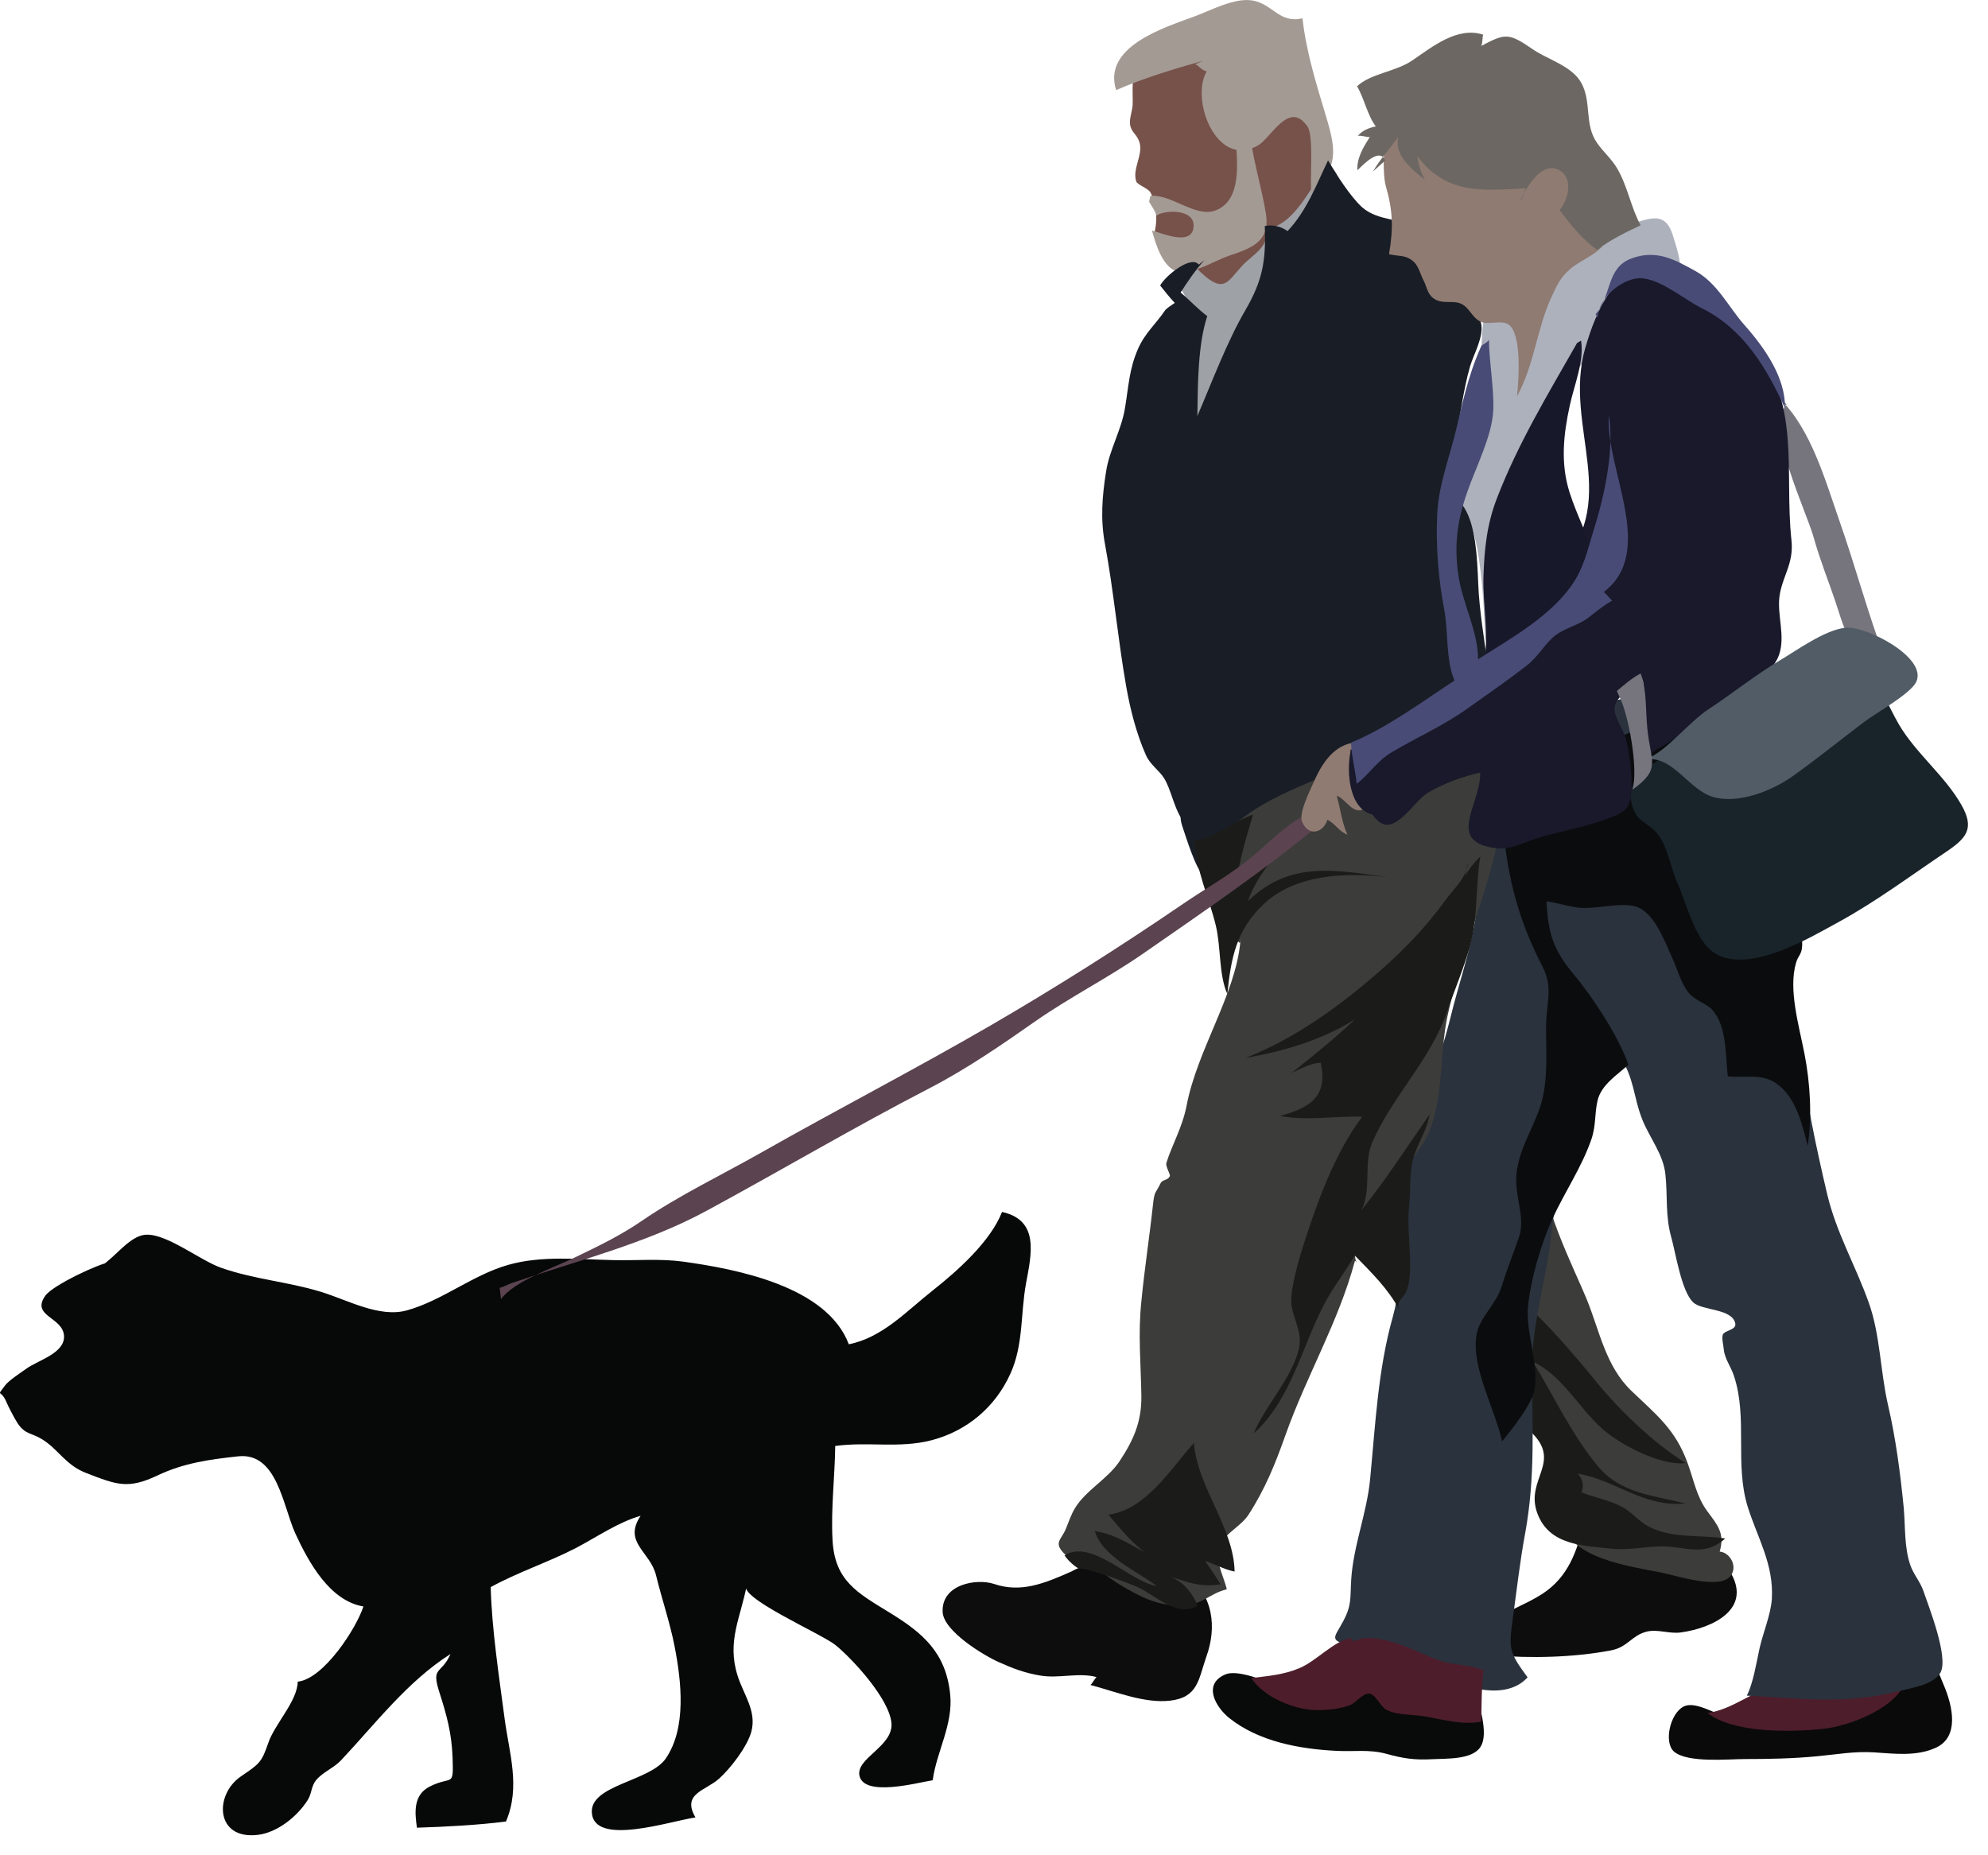 <svg width="30" height="28" viewBox="0 0 30 28" fill="none" xmlns="http://www.w3.org/2000/svg">
<path d="M23.903 22.975C23.799 23.417 23.663 23.802 23.276 24.054C22.801 24.36 22.471 24.289 22.526 24.981C23.097 25.03 23.742 25.016 24.31 24.908C24.563 24.86 24.615 24.689 24.841 24.627C25.009 24.581 25.189 24.662 25.366 24.637C25.851 24.57 26.46 24.278 26.099 23.707C25.786 23.206 24.492 22.803 23.944 23.059" fill="#0D0D0E"/>
<path d="M16.171 23.716C15.757 23.9 15.405 24.043 15 23.905C14.74 23.819 14.206 23.907 14.225 24.328C14.238 24.618 14.848 24.986 15.072 25.085C15.281 25.179 15.467 25.25 15.699 25.288C15.978 25.336 16.282 25.237 16.548 25.311C16.518 25.336 16.489 25.4 16.456 25.43C16.829 25.529 17.271 25.711 17.655 25.667C18.081 25.618 18.085 25.345 18.203 25.007C18.363 24.567 18.318 24.072 17.889 23.751C17.538 23.491 16.35 23.493 16.09 23.781" fill="#0D0D0E"/>
<path d="M26.149 25.929C25.931 25.913 25.602 25.657 25.406 25.756C25.199 25.862 25.104 26.306 25.265 26.438C25.473 26.61 26.082 26.548 26.328 26.548C26.69 26.548 27.053 26.541 27.419 26.506C27.727 26.477 27.983 26.428 28.279 26.447C28.587 26.467 28.923 26.511 29.215 26.376C29.565 26.214 29.475 25.763 29.328 25.421C29.239 25.216 29.285 25.232 29.07 25.191C28.677 25.117 28.178 25.474 27.823 25.596C27.375 25.752 26.561 26.063 26.149 25.955" fill="#0A0A0B"/>
<path d="M19.26 25.434C19.097 25.37 18.676 25.191 18.49 25.271C18.142 25.421 18.349 25.768 18.55 25.929C18.996 26.285 19.612 26.396 20.162 26.424C20.438 26.439 20.659 26.398 20.921 26.469C21.172 26.538 21.344 26.566 21.618 26.55C21.826 26.539 22.203 26.559 22.334 26.375C22.485 26.163 22.297 25.715 22.278 25.451C21.973 25.383 21.604 25.462 21.292 25.457C20.903 25.45 20.521 25.4 20.13 25.404C19.859 25.405 19.557 25.379 19.29 25.432" fill="#090A0A"/>
<path d="M26.829 25.432C26.449 25.515 26.157 25.797 25.768 25.853C26.167 26.161 27.006 26.14 27.492 26.095C27.906 26.056 28.713 25.756 28.782 25.278C28.396 25.195 27.889 25.333 27.492 25.37C27.268 25.391 27.009 25.383 26.795 25.457C26.802 25.476 26.827 25.451 26.861 25.457" fill="#4D1D2B"/>
<path d="M23.322 17.605C23.173 17.999 23.776 19.195 23.941 19.6C24.141 20.09 24.229 20.62 24.622 20.994C24.994 21.351 25.284 21.572 25.468 22.084C25.563 22.345 25.602 22.589 25.765 22.809C25.926 23.026 26.03 23.145 25.951 23.417C26.113 23.43 26.234 23.656 26.105 23.796C25.928 23.989 25.3 23.78 25.08 23.736C24.594 23.637 23.642 23.523 23.55 22.911C23.486 22.496 23.75 22.174 23.552 21.738C23.327 21.238 23.088 20.801 22.977 20.249C22.82 19.469 22.455 18.16 23.212 17.7" fill="#3C3C3A"/>
<path d="M22.842 19.621C23 19.534 23.875 20.592 24.059 20.818C24.427 21.275 24.937 21.766 25.437 22.081C25.069 22.127 24.454 21.809 24.176 21.561C23.829 21.253 23.569 20.751 23.134 20.553C23.449 21.073 23.727 21.671 24.126 22.143C24.466 22.543 24.961 22.57 25.432 22.69C24.793 22.752 24.386 22.336 23.81 22.241C23.881 22.318 23.907 22.426 23.865 22.522C24.057 22.601 24.296 22.64 24.485 22.746C24.623 22.822 24.728 22.955 24.864 23.031C25.229 23.227 25.644 23.159 26.035 23.219C25.708 23.507 25.442 23.335 25.069 23.339C24.82 23.341 24.563 23.401 24.317 23.373C23.889 23.327 23.382 23.323 23.201 22.844C23.003 22.32 23.598 22.065 23.086 21.595C22.725 21.264 22.658 21.006 22.658 20.482C22.658 20.123 22.833 19.835 22.86 19.504" fill="#1B1C19"/>
<path d="M22.633 12.331C22.643 12.304 22.652 12.276 22.659 12.248C22.41 12.724 22.345 13.463 22.242 13.99C22.155 14.447 22.005 14.883 21.895 15.331C21.683 16.194 21.315 17.008 21.18 17.882C21.076 18.536 21.2 19.223 21.018 19.875C20.795 20.663 20.756 21.494 20.676 22.322C20.627 22.838 20.42 23.334 20.39 23.847C20.374 24.119 20.399 24.224 20.273 24.461C20.137 24.722 20.036 24.753 20.397 24.841C20.88 24.959 21.326 25.009 21.764 25.28C22.095 25.485 22.734 25.667 23.052 25.315C22.773 24.935 22.765 24.885 22.829 24.427C22.889 23.995 22.935 23.576 23.015 23.143C23.171 22.29 23.123 21.519 23.117 20.666C23.117 19.953 23.346 19.283 23.415 18.581C23.461 18.089 23.645 17.601 23.749 17.105C23.852 16.607 24.128 16.309 24.439 15.938C24.667 16.267 24.646 16.562 24.789 16.911C24.901 17.183 25.102 17.425 25.132 17.726C25.168 18.061 25.127 18.347 25.223 18.683C25.288 18.917 25.375 19.492 25.552 19.656C25.686 19.784 26.146 19.745 26.187 19.978C26.203 20.075 26.02 20.077 25.997 20.146C25.98 20.204 26.008 20.302 26.013 20.366C26.026 20.507 26.121 20.625 26.165 20.762C26.379 21.398 26.172 22.099 26.376 22.747C26.524 23.215 26.77 23.611 26.738 24.135C26.721 24.37 26.608 24.634 26.553 24.875C26.507 25.083 26.456 25.41 26.36 25.591C27.17 25.633 27.844 25.727 28.633 25.527C28.815 25.481 29.183 25.432 29.284 25.241C29.406 25.007 29.112 24.264 29.024 24.008C28.976 23.87 28.875 23.758 28.829 23.624C28.736 23.366 28.753 23.038 28.729 22.762C28.677 22.233 28.608 21.703 28.488 21.19C28.375 20.691 28.373 20.15 28.205 19.672C28.003 19.099 27.713 18.614 27.572 18.018C27.405 17.309 27.246 16.55 27.16 15.828C27.043 14.843 26.818 13.943 26.579 12.977C26.417 12.32 26.254 11.696 25.863 11.132C25.728 10.935 25.575 10.677 25.346 10.576C24.984 10.413 24.294 10.557 23.954 10.7C23.418 10.926 23.169 11.34 22.895 11.813C22.813 11.952 22.787 12.087 22.651 12.188C22.73 12.15 22.787 12.161 22.873 12.136" fill="#2A323D"/>
<path d="M22.66 12.299C22.743 13.185 22.873 13.801 23.279 14.592C23.442 14.912 23.334 15.135 23.331 15.483C23.327 15.911 23.375 16.361 23.218 16.773C23.099 17.086 22.95 17.316 22.894 17.643C22.828 18.013 23.028 18.347 22.926 18.66C22.843 18.908 22.735 19.17 22.657 19.428C22.579 19.676 22.329 19.884 22.284 20.134C22.193 20.634 22.565 21.27 22.667 21.754C22.811 21.576 23.087 21.232 23.147 21.013C23.244 20.645 23.025 20.13 23.057 19.739C23.092 19.327 23.253 18.779 23.424 18.4C23.619 17.977 23.867 17.62 24.014 17.197C24.088 16.982 24.06 16.812 24.109 16.605C24.166 16.371 24.406 16.221 24.573 16.07C24.438 15.665 24.038 15.05 23.755 14.714C23.448 14.346 23.361 14.102 23.338 13.603C23.485 13.622 23.646 13.674 23.805 13.697C24.07 13.73 24.433 13.614 24.677 13.679C24.956 13.755 25.117 14.194 25.243 14.475C25.321 14.65 25.367 14.843 25.489 14.99C25.586 15.105 25.758 15.147 25.843 15.244C26.064 15.501 26.034 15.92 26.074 16.244C26.333 16.272 26.582 16.196 26.807 16.352C27.102 16.559 27.198 16.971 27.279 17.293C27.348 16.845 27.316 16.341 27.23 15.901C27.145 15.467 26.985 14.928 27.104 14.528C27.137 14.415 27.191 14.409 27.196 14.266C27.208 14.011 26.978 13.651 26.886 13.426C26.663 12.886 26.375 12.373 26.186 11.822C26.097 11.563 26.094 11.102 25.894 10.9C25.57 10.571 24.634 11.034 24.291 11.197C23.709 11.475 23.145 11.972 22.674 12.414" fill="#0B0C0E"/>
<path d="M18.716 14.229C18.635 15.027 18.066 15.849 17.906 16.688C17.844 17.012 17.682 17.288 17.602 17.549C17.584 17.604 17.666 17.723 17.653 17.751C17.622 17.818 17.542 17.8 17.514 17.857C17.436 18.02 17.422 17.967 17.399 18.181C17.347 18.666 17.271 19.15 17.224 19.64C17.172 20.132 17.216 20.574 17.224 21.066C17.229 21.466 17.1 21.745 16.887 22.064C16.716 22.317 16.383 22.497 16.226 22.755C16.16 22.861 16.123 22.982 16.082 23.079C16.015 23.238 15.899 23.279 16.052 23.44C16.118 23.511 16.318 23.532 16.413 23.585C16.573 23.672 16.732 23.815 16.891 23.912C17.211 24.102 17.461 24.236 17.836 24.232C18.14 24.227 18.253 24.048 18.513 23.986C18.465 23.776 18.303 23.507 18.416 23.3C18.502 23.139 18.736 23.022 18.839 22.863C19.095 22.467 19.247 22.087 19.401 21.651C19.72 20.755 20.199 19.95 20.445 19.035C20.452 19.017 20.484 19.06 20.487 19.058C20.229 18.846 21.4 17.441 21.534 17.155C21.794 16.608 21.717 15.92 21.844 15.333C22.132 13.988 22.789 12.83 22.723 11.404C22.681 10.456 21.816 9.906 20.905 10.024C19.872 10.159 19.044 10.753 18.752 11.756C18.54 12.488 18.02 13.668 18.711 14.233C18.724 14.194 18.732 14.153 18.738 14.112" fill="#3C3C3A"/>
<path d="M26.865 6.025C27.329 6.481 27.539 7.233 27.757 7.858C28.001 8.553 28.183 9.243 28.443 9.938C27.875 9.756 27.875 9.618 27.7 9.087C27.59 8.76 27.465 8.454 27.373 8.123C27.249 7.679 26.637 6.455 26.961 6.101" fill="#76757E"/>
<path d="M25.375 11.236C25.039 11.512 24.433 11.687 24.655 12.228C24.732 12.412 24.884 12.428 25.008 12.58C25.165 12.768 25.214 13.109 25.315 13.332C25.462 13.659 25.59 14.252 25.922 14.413C26.447 14.668 27.295 14.162 27.739 13.919C28.305 13.611 28.828 13.219 29.363 12.86C29.677 12.649 29.801 12.504 29.6 12.15C29.345 11.701 28.913 11.374 28.651 10.926C28.499 10.666 28.384 10.304 28.066 10.196C27.5 10.008 26.55 10.656 26.067 10.903C25.747 11.066 25.444 11.356 25.105 11.462" fill="#19232A"/>
<path d="M22.44 4.576C22.29 5.1 22.412 5.715 22.285 6.267C22.178 6.715 21.855 7.097 21.848 7.555C22.377 7.477 22.392 9.335 22.417 9.699C22.538 8.892 22.874 8.137 23.134 7.375C23.309 6.862 23.433 6.326 23.657 5.832C23.836 5.441 24.181 5.19 24.476 4.88C24.611 4.737 24.708 4.583 24.867 4.474C24.98 4.396 25.163 4.383 25.258 4.295C25.439 4.123 25.32 3.8 25.248 3.563C25.141 3.211 24.954 3.272 24.616 3.38C23.985 3.582 23.422 3.927 23.1 4.514C23.042 4.62 22.997 4.749 22.989 4.864C22.985 4.638 22.872 4.551 22.658 4.534C22.532 4.523 22.389 4.495 22.442 4.604" fill="#ADB1BC"/>
<path d="M17.818 11.675C17.945 11.91 17.751 12.197 17.837 12.455C17.898 12.634 18.041 13.11 18.161 13.212C18.269 13.085 18.26 12.899 18.343 12.756C18.43 12.604 18.581 12.482 18.715 12.374C19.012 12.137 19.361 11.977 19.716 11.824C20.576 11.452 21.506 11.181 22.451 11.332C22.621 10.569 22.338 9.604 22.308 8.822C22.272 7.914 22.209 7.109 21.055 7.465C20.381 7.674 19.886 7.971 19.438 8.528C18.931 9.156 18.681 9.742 18.37 10.467C18.271 10.691 18.041 11.64 17.82 11.733" fill="#191D26"/>
<path d="M23.452 8.628C24.522 7.602 23.576 6.446 23.923 5.25C24.075 4.724 24.384 3.95 25.048 4.008C25.683 4.063 26.054 4.747 26.419 5.165C27.195 6.064 26.921 7.1 27.034 8.154C27.073 8.512 26.891 8.699 26.852 9.011C26.819 9.297 26.944 9.6 26.847 9.883C26.723 10.235 26.171 10.502 25.856 10.721C25.582 10.914 25.301 11.155 25.005 11.307C24.954 11.331 24.889 11.411 24.85 11.45C24.788 11.052 24.843 10.643 24.79 10.254C24.644 10.369 24.397 10.496 24.367 10.663C24.34 10.794 24.496 11.009 24.533 11.14C24.593 11.354 24.621 11.623 24.621 11.85C24.621 12.23 24.524 12.264 24.151 12.393C23.836 12.502 23.503 12.554 23.183 12.655C22.983 12.716 22.799 12.826 22.593 12.803C21.796 12.715 22.352 12.138 22.336 11.662C22.087 11.712 21.773 11.83 21.549 11.963C21.37 12.069 21.153 12.444 20.933 12.448C20.749 12.451 20.599 12.113 20.533 11.94C20.427 11.664 20.466 11.507 20.68 11.296C21.299 10.691 22.203 10.323 22.895 9.808C23.118 9.64 23.275 9.527 23.33 9.249C23.372 9.026 23.314 8.719 23.535 8.59" fill="#19192B"/>
<path d="M23.799 5.176C23.357 5.954 22.911 6.686 22.589 7.521C22.435 7.921 22.4 8.289 22.386 8.708C22.372 9.126 22.49 9.662 22.375 10.063C22.621 9.953 22.817 9.7 23.047 9.548C23.29 9.389 23.546 9.258 23.781 9.085C24.063 8.88 24.172 8.857 24.089 8.521C23.992 8.135 23.802 7.802 23.684 7.426C23.548 6.994 23.592 6.561 23.689 6.12C23.755 5.811 23.909 5.451 23.859 5.14" fill="#18182B"/>
<path d="M18.207 3.661C18.069 3.888 17.859 4.051 17.738 4.286C18.119 4.553 17.968 5.616 17.935 5.986C17.908 6.325 17.906 6.564 18.246 6.262C18.653 5.897 18.778 5.319 18.985 4.838C19.137 4.479 19.346 4.135 19.585 3.828C19.824 3.52 20.677 2.667 19.861 2.402C19.176 2.181 18.566 3.269 18.18 3.69" fill="#9EA1A5"/>
<path d="M17.203 0.941C17.051 1.088 17.102 1.399 17.092 1.59C17.085 1.68 17.041 1.792 17.053 1.876C17.071 2.002 17.15 2.016 17.193 2.14C17.258 2.331 17.081 2.55 17.147 2.74C17.159 2.784 17.322 2.842 17.359 2.901C17.403 2.97 17.444 3.154 17.447 3.24C17.467 3.585 17.281 3.573 17.676 3.748C17.927 3.859 17.994 4.012 18.199 4.18C18.475 4.401 18.532 4.247 18.735 4.022C18.894 3.842 19.181 3.723 19.093 3.44C19.386 3.463 19.644 3.076 19.79 2.849C20.018 2.489 19.991 1.843 19.8 1.457C19.588 1.029 18.795 0.688 18.346 0.663C18.054 0.649 17.332 0.693 17.15 0.948" fill="#77524A"/>
<path d="M18.157 0.916C17.722 1.038 17.246 1.183 16.843 1.36C16.634 0.706 17.566 0.417 18.012 0.253C18.267 0.161 18.634 -0.044 18.91 0.009C19.215 0.069 19.307 0.357 19.655 0.276C19.713 0.791 19.867 1.277 20.012 1.76C20.175 2.306 20.184 2.505 19.791 2.952C19.761 2.758 19.832 2.057 19.731 1.91C19.453 1.502 19.181 2.084 18.983 2.195C18.357 2.554 17.96 1.5 18.21 1.077C18.128 1.061 18.1 0.994 18.035 0.969" fill="#A49A94"/>
<path d="M17.361 2.956C17.674 2.927 18.04 3.286 18.337 3.178C18.751 3.028 18.665 2.43 18.651 2.115C18.702 2.094 18.817 2.08 18.872 2.094C18.927 2.483 19.043 2.848 19.104 3.23C19.167 3.631 18.907 3.743 18.541 3.861C18.354 3.923 17.985 4.15 17.786 4.105C17.545 4.051 17.439 3.679 17.384 3.479C17.529 3.516 17.994 3.727 18.012 3.417C18.03 3.159 17.598 3.159 17.451 3.253C17.434 3.184 17.372 3.101 17.34 3.044" fill="#A49A94"/>
<path d="M18.174 3.927C18.039 4.077 17.922 4.249 17.816 4.415C17.956 4.532 18.074 4.663 18.218 4.771C18.074 5.206 18.076 5.818 18.069 6.278C18.292 5.761 18.513 5.163 18.793 4.682C19.054 4.233 19.106 3.936 19.086 3.412C19.206 3.384 19.334 3.419 19.43 3.488C19.72 3.18 19.863 2.791 20.041 2.421C20.165 2.63 20.374 2.964 20.556 3.129C20.804 3.347 21.172 3.29 21.428 3.46C21.731 3.661 21.922 4.231 22.122 4.542C22.189 4.645 22.323 4.763 22.35 4.877C22.396 5.078 22.24 5.342 22.184 5.529C22.076 5.903 22.037 6.294 21.956 6.674C21.915 6.865 21.871 7.052 21.842 7.249C21.793 7.603 21.787 7.613 21.481 7.82C21.143 8.048 20.491 8.365 20.294 8.685C20.01 9.156 20.029 9.683 19.642 10.12C19.249 10.562 18.906 11.041 18.552 11.514C18.375 11.749 18.11 12.239 17.816 12.333C17.708 12.151 17.668 11.912 17.569 11.749C17.494 11.625 17.36 11.547 17.294 11.399C17.149 11.075 17.054 10.698 16.994 10.355C16.87 9.649 16.806 8.917 16.675 8.213C16.605 7.841 16.631 7.495 16.691 7.118C16.744 6.777 16.923 6.497 16.978 6.15C17.031 5.832 17.04 5.57 17.172 5.268C17.278 5.024 17.446 4.887 17.579 4.687C17.607 4.647 17.692 4.599 17.728 4.572C17.65 4.488 17.577 4.397 17.507 4.309C17.595 4.151 17.981 3.847 18.09 3.994" fill="#191D26"/>
<path d="M21.081 1.8C20.86 1.779 20.855 2.607 20.911 2.803C21.017 3.166 21.03 3.435 20.961 3.837C21.134 3.872 21.198 3.849 21.306 3.927C21.413 4.005 21.428 4.135 21.481 4.229C21.529 4.318 21.536 4.429 21.628 4.5C21.764 4.602 21.927 4.523 22.057 4.588C22.176 4.648 22.218 4.797 22.342 4.854C22.464 4.91 22.65 4.824 22.762 4.896C22.974 5.031 22.915 5.784 22.892 5.98C23.152 5.517 23.191 4.962 23.412 4.484C23.494 4.311 23.538 4.196 23.694 4.061C23.874 3.905 24.169 3.826 24.256 3.591C24.377 3.256 24.115 2.586 23.95 2.296C23.678 1.822 23.137 1.668 22.627 1.601C22.372 1.565 21.288 1.666 21.154 1.94" fill="#8F7B72"/>
<path d="M20.719 2.588C20.829 2.398 20.976 2.241 21.101 2.066C21.036 2.34 21.303 2.558 21.503 2.711C21.441 2.603 21.402 2.483 21.39 2.359C21.837 2.95 22.387 2.872 23.024 2.842C22.999 2.911 22.985 2.984 22.937 3.042C23.015 2.865 23.238 2.451 23.498 2.554C23.755 2.655 23.675 3.01 23.535 3.168C23.689 3.382 23.887 3.619 24.101 3.771C24.298 3.621 24.552 3.495 24.758 3.401C24.609 3.125 24.563 2.814 24.404 2.542C24.317 2.393 24.195 2.294 24.101 2.158C23.905 1.88 24.022 1.549 23.866 1.257C23.726 0.994 23.353 0.9 23.123 0.739C22.764 0.49 22.709 0.506 22.352 0.693C22.378 0.638 22.366 0.571 22.382 0.523C21.989 0.396 21.612 0.709 21.312 0.912C21.066 1.082 20.678 1.111 20.479 1.302C20.588 1.487 20.636 1.744 20.762 1.908C20.657 1.928 20.555 1.972 20.491 2.05C20.556 2.043 20.611 2.069 20.671 2.069C20.574 2.22 20.473 2.384 20.484 2.57C20.608 2.448 20.822 2.234 20.905 2.421" fill="#6C6762"/>
<path d="M24.113 4.799C24.103 4.502 24.512 4.157 24.812 4.203C25.116 4.252 25.422 4.525 25.695 4.659C26.307 4.967 26.661 5.551 26.937 6.165C26.946 5.708 26.643 5.264 26.326 4.907C26.082 4.631 25.916 4.272 25.584 4.09C25.265 3.914 24.993 3.761 24.616 3.902C24.234 4.047 24.324 4.468 24.078 4.741" fill="#484B75"/>
<path d="M24.871 11.459C25.253 11.425 25.499 11.928 25.851 12.028C26.23 12.138 26.736 11.937 27.04 11.723C27.406 11.464 27.767 11.171 28.128 10.898C28.306 10.762 28.816 10.481 28.913 10.299C29.106 9.929 28.151 9.437 27.845 9.474C27.532 9.511 27.116 9.814 26.852 9.971C26.483 10.191 26.145 10.466 25.787 10.7C25.494 10.893 25.168 11.309 24.898 11.429" fill="#515C66"/>
<path d="M24.436 10.511C24.57 10.762 24.728 11.599 24.636 11.917C25.074 11.602 24.908 11.503 24.859 10.992C24.832 10.73 24.852 10.403 24.758 10.164C24.629 10.231 24.508 10.337 24.4 10.428" fill="#76757E"/>
<path d="M1.645 19.053C1.505 19.067 0.799 19.393 0.684 19.555C0.463 19.867 0.948 19.874 0.966 20.16C0.982 20.422 0.577 20.528 0.401 20.654C0.317 20.714 0.136 20.831 0.076 20.91C-0.059 21.093 0.01 20.96 0.092 21.149C0.12 21.218 0.217 21.406 0.267 21.482C0.386 21.657 0.476 21.62 0.647 21.729C0.881 21.878 0.994 22.111 1.293 22.228C1.767 22.412 1.932 22.479 2.383 22.265C2.777 22.078 3.172 22.025 3.596 21.979C4.185 21.917 4.268 22.732 4.458 23.146C4.659 23.581 4.976 24.16 5.484 24.245C5.379 24.572 4.886 25.338 4.493 25.38C4.488 25.676 4.144 26.019 4.047 26.309C3.946 26.606 3.907 26.624 3.635 26.81C3.23 27.087 3.249 27.77 3.892 27.692C4.187 27.657 4.488 27.413 4.643 27.167C4.705 27.072 4.695 26.957 4.771 26.865C4.872 26.744 5.04 26.682 5.149 26.564C5.668 26.012 6.149 25.375 6.798 24.963C6.662 25.274 6.506 25.145 6.626 25.526C6.743 25.892 6.816 26.155 6.83 26.532C6.844 26.987 6.826 26.794 6.49 26.96C6.234 27.087 6.258 27.351 6.292 27.584C6.738 27.569 7.191 27.546 7.635 27.491C7.861 26.965 7.681 26.452 7.613 25.924C7.529 25.287 7.422 24.59 7.405 23.953C7.815 23.728 8.266 23.581 8.685 23.366C8.997 23.203 9.331 22.971 9.667 22.877C9.398 23.282 9.814 23.415 9.901 23.778C9.987 24.133 10.111 24.491 10.18 24.848C10.284 25.38 10.362 26.081 10.046 26.541C9.807 26.886 8.906 26.937 8.931 27.355C8.963 27.871 10.111 27.485 10.495 27.429C10.283 27.066 10.649 27.027 10.852 26.843C11.024 26.689 11.273 26.366 11.337 26.139C11.424 25.821 11.217 25.573 11.128 25.281C10.966 24.761 11.183 24.399 11.272 23.909C11.088 24.093 12.39 24.65 12.611 24.83C12.864 25.037 13.424 25.64 13.453 26.01C13.477 26.36 12.91 26.537 12.97 26.801C13.044 27.126 13.852 26.902 14.075 26.868C14.132 26.438 14.385 26.03 14.339 25.573C14.275 24.942 13.928 24.648 13.435 24.344C12.94 24.04 12.593 23.861 12.563 23.235C12.538 22.768 12.598 22.287 12.604 21.823C13.099 21.754 13.571 21.864 14.063 21.735C14.592 21.595 15.018 21.238 15.246 20.735C15.446 20.3 15.399 19.829 15.483 19.371C15.565 18.927 15.689 18.416 15.121 18.291C14.947 18.74 14.441 19.187 14.074 19.477C13.684 19.784 13.315 20.189 12.809 20.288C12.478 19.409 11.107 19.152 10.311 19.041C9.966 18.993 9.603 19.026 9.257 19.018C8.737 19.007 8.176 18.945 7.668 19.09C7.129 19.244 6.674 19.628 6.142 19.776C5.724 19.893 5.241 19.617 4.838 19.495C4.341 19.343 3.837 19.309 3.338 19.134C3.025 19.025 2.531 18.627 2.213 18.634C1.917 18.642 1.68 19.088 1.392 19.172C1.388 19.239 1.394 19.304 1.404 19.371" fill="#070808"/>
<path d="M18.025 12.669C18.041 13.118 18.243 13.54 18.347 13.967C18.427 14.298 18.39 14.707 18.521 15.002C18.576 14.461 18.655 14.035 19.069 13.646C19.561 13.182 20.336 13.164 20.971 13.242C20.166 13.134 19.469 12.979 18.834 13.6C18.949 13.228 19.297 12.873 19.49 12.538C19.127 12.687 18.883 12.972 18.659 13.295C18.71 12.961 18.813 12.616 18.908 12.296C18.678 12.363 18.229 12.699 18.052 12.669" fill="#1B1C19"/>
<path d="M16.284 23.679C16.199 23.626 16.121 23.555 16.064 23.474C16.47 23.214 17.073 23.886 17.458 23.937C17.159 23.714 16.634 23.488 16.521 23.108C16.986 23.168 17.363 23.575 17.837 23.647C17.372 23.649 16.998 23.184 16.728 22.86C17.297 22.782 17.672 22.161 18.017 21.777C18.067 22.441 18.619 23.055 18.631 23.718C18.477 23.69 18.334 23.603 18.187 23.56C18.263 23.668 18.35 23.797 18.419 23.911C18.108 23.957 17.934 23.881 17.657 23.794C17.865 23.877 17.991 24.038 18.074 24.233C17.754 24.424 17.425 24.061 17.151 23.946C16.99 23.877 16.314 23.622 16.254 23.681" fill="#1B1C19"/>
<path d="M7.541 19.437C7.61 19.418 7.674 19.38 7.736 19.359C8.7 19.03 9.754 18.765 10.654 18.278C11.781 17.668 12.883 17.015 14.026 16.424C14.588 16.133 15.121 15.766 15.637 15.404C16.157 15.043 16.733 14.751 17.247 14.394C18.183 13.745 19.133 13.097 20.005 12.372C19.924 12.101 19.83 12.236 19.676 12.313C19.389 12.46 19.136 12.731 18.887 12.936C18.56 13.207 18.201 13.403 17.852 13.642C16.906 14.288 15.94 14.9 14.949 15.476C13.808 16.138 12.627 16.748 11.48 17.399C10.884 17.737 10.246 18.041 9.683 18.427C9.358 18.65 9.025 18.809 8.666 18.982C8.367 19.127 7.748 19.341 7.56 19.608" fill="#5B4350"/>
<path d="M22.148 13.015C22.155 13.223 21.916 13.438 21.801 13.599C21.504 14.013 21.146 14.376 20.761 14.708C20.177 15.213 19.521 15.683 18.801 15.964C19.36 15.872 19.97 15.688 20.449 15.382C20.145 15.672 19.82 15.931 19.492 16.192C19.63 16.127 19.775 16.049 19.929 16.037C20.043 16.544 19.777 16.718 19.314 16.842C19.721 16.92 20.147 16.84 20.556 16.854C20.134 17.417 19.876 18.147 19.662 18.814C19.591 19.037 19.482 19.424 19.485 19.645C19.494 19.879 19.662 20.091 19.602 20.351C19.503 20.792 19.086 21.223 18.919 21.634C19.492 21.117 19.648 20.305 20 19.651C20.129 19.409 20.31 19.184 20.444 18.947C20.706 19.219 20.938 19.437 21.122 19.775C21.051 19.622 21.187 19.607 21.235 19.46C21.283 19.306 21.284 19.117 21.277 18.956C21.268 18.692 21.238 18.455 21.265 18.197C21.293 17.933 21.26 17.673 21.346 17.42C21.421 17.208 21.537 17.045 21.573 16.819C21.183 17.38 20.833 17.933 20.393 18.448C20.773 18.135 20.543 17.632 20.706 17.247C21 16.562 21.583 15.998 21.831 15.285C21.944 14.956 22.084 14.629 22.181 14.287C22.309 13.829 22.263 13.369 22.339 12.925C22.25 13.015 22.165 13.111 22.112 13.223" fill="#1B1C19"/>
<path d="M20.383 24.721C20.116 24.774 19.873 25.064 19.611 25.175C19.376 25.276 19.136 25.294 18.881 25.326C19.081 25.625 19.551 25.814 19.895 25.81C20.054 25.808 20.236 25.789 20.383 25.729C20.462 25.697 20.567 25.55 20.666 25.561C20.758 25.571 20.834 25.757 20.919 25.803C21.067 25.886 21.319 25.874 21.488 25.902C21.777 25.95 22.053 26.038 22.353 25.984C22.359 25.738 22.355 25.444 22.39 25.207C22.185 25.12 21.943 25.136 21.727 25.062C21.479 24.975 21.251 24.848 20.995 24.777C20.797 24.726 20.611 24.682 20.418 24.774" fill="#4D1D2B"/>
<path d="M20.734 11.231C20.248 11.104 19.995 11.408 19.823 11.808C19.77 11.931 19.593 12.271 19.65 12.404C19.75 12.636 19.97 12.567 20.032 12.372C20.147 12.429 20.212 12.554 20.334 12.597C20.253 12.43 20.226 12.2 20.172 12.009C20.304 12.059 20.386 12.248 20.531 12.229C20.623 12.216 20.869 11.949 20.996 11.896C20.863 11.725 20.883 11.489 20.851 11.281C20.807 11.268 20.755 11.256 20.709 11.261" fill="#8F7B72"/>
<path d="M20.392 11.291C20.299 11.639 20.357 12.396 20.888 12.29C21.799 12.108 20.994 10.452 20.367 11.351" fill="#19192B"/>
<path d="M22.428 5.069C22.198 5.512 22.094 5.968 21.982 6.451C21.881 6.884 21.712 7.3 21.689 7.748C21.664 8.238 21.706 8.742 21.798 9.223C21.855 9.538 21.82 9.985 21.949 10.27C21.468 10.587 20.916 10.993 20.387 11.208C20.396 11.422 20.454 11.621 20.473 11.83C20.659 11.689 20.783 11.48 21.009 11.349C21.383 11.128 21.782 10.951 22.138 10.698C22.44 10.484 22.739 10.277 23.031 10.051C23.222 9.904 23.318 9.704 23.477 9.584C23.61 9.485 23.834 9.424 23.951 9.336C24.078 9.239 24.183 9.147 24.33 9.064C24.298 9.044 24.243 8.961 24.201 8.936C25.007 8.322 24.22 7.075 24.278 6.263C24.363 6.766 24.216 7.466 24.063 7.956C23.981 8.213 23.919 8.506 23.776 8.743C23.456 9.274 22.807 9.628 22.304 9.95C22.31 9.547 22.073 9.108 22.011 8.701C21.938 8.23 21.991 7.855 22.145 7.415C22.276 7.043 22.517 6.573 22.534 6.194C22.547 5.853 22.472 5.469 22.469 5.129C22.437 5.174 22.396 5.183 22.357 5.218" fill="#484B75"/>
</svg>
